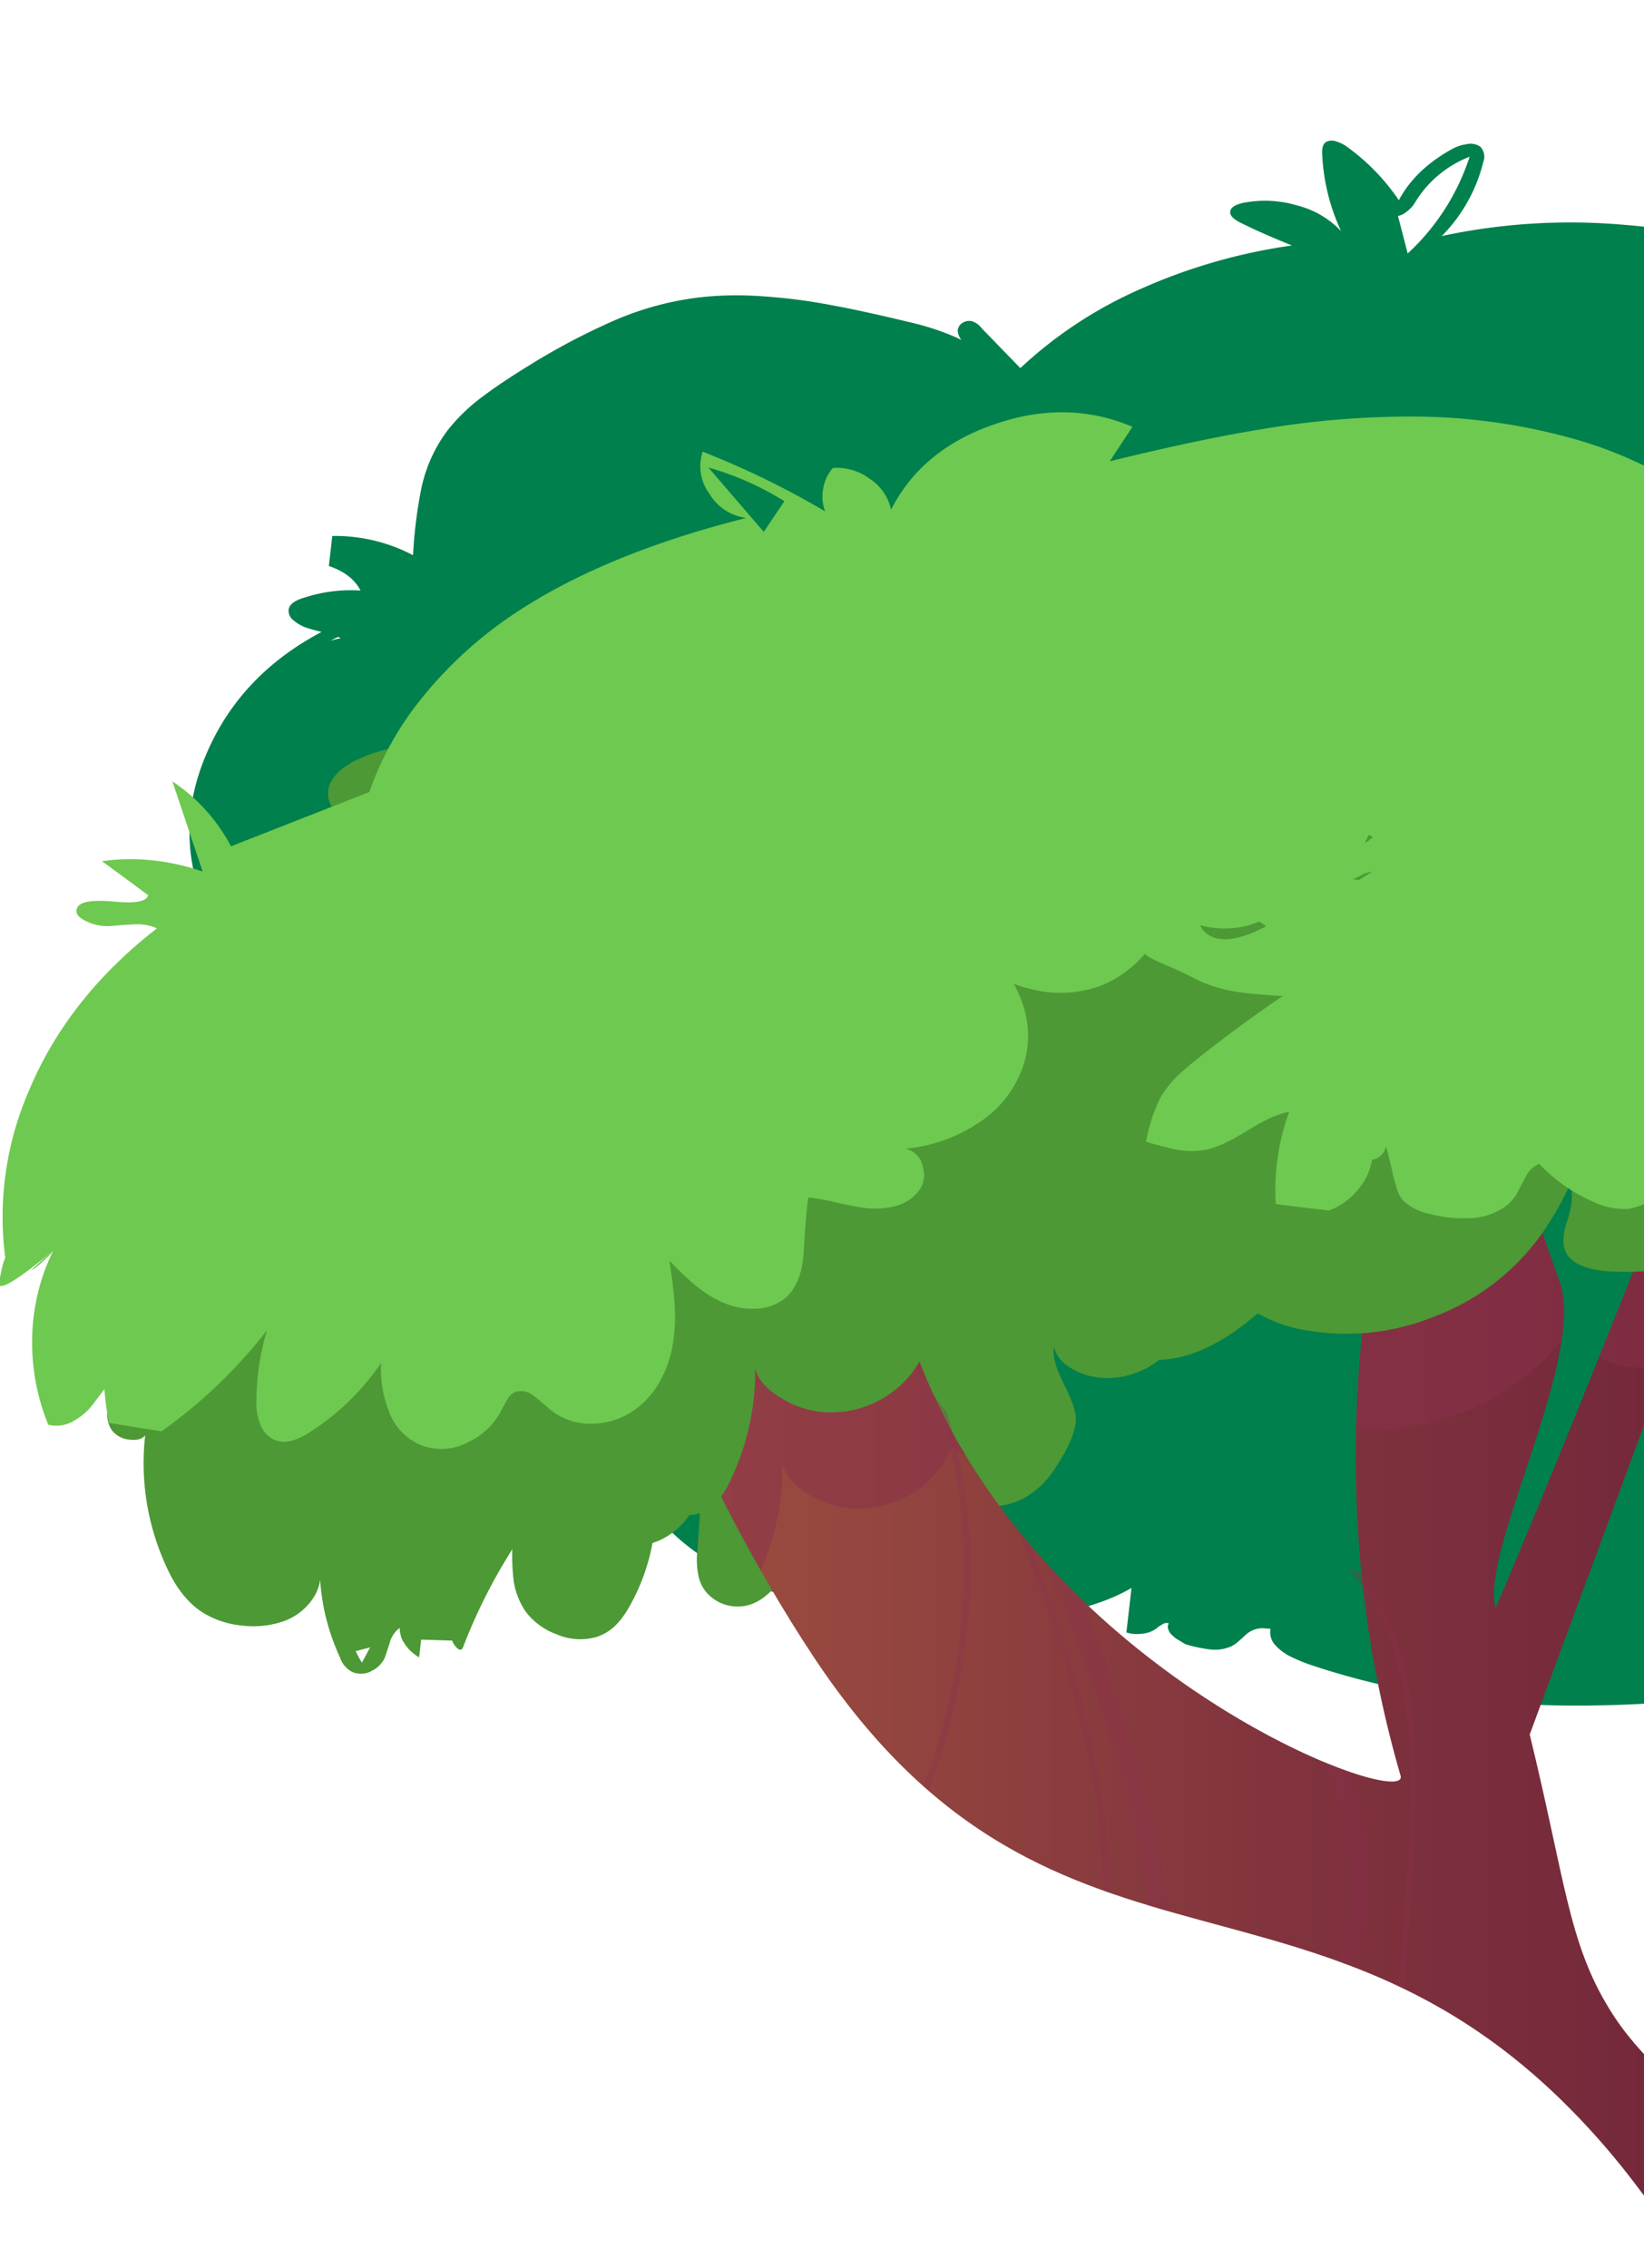 <svg xmlns="http://www.w3.org/2000/svg" xmlns:xlink="http://www.w3.org/1999/xlink" width="364" height="502" viewBox="0 0 364 502">
  <defs>
    <clipPath id="clip-path">
      <rect id="Rectangle_463" data-name="Rectangle 463" width="364" height="502" transform="translate(1556 1980)" fill="#fff" stroke="#707070" stroke-width="1"/>
    </clipPath>
    <linearGradient id="linear-gradient" y1="0.5" x2="1" y2="0.5" gradientUnits="objectBoundingBox">
      <stop offset="0" stop-color="#aa5942"/>
      <stop offset="0.115" stop-color="#9e4f40"/>
      <stop offset="0.472" stop-color="#81343d"/>
      <stop offset="0.779" stop-color="#6f243a"/>
      <stop offset="1" stop-color="#691f3a"/>
    </linearGradient>
  </defs>
  <g id="Mask_Group_39" data-name="Mask Group 39" transform="translate(-1556 -1980)" clip-path="url(#clip-path)">
    <g id="Group_621" data-name="Group 621" transform="translate(261.82 2513.722)">
      <g id="Group_613" data-name="Group 613" transform="translate(1327.485 -502.6)">
        <g id="Group_612" data-name="Group 612">
          <g id="Symbol_1_0_Layer0_2_MEMBER_12_MEMBER_0_MEMBER_0_FILL" data-name="Symbol 1 0 Layer0 2 MEMBER 12 MEMBER 0 MEMBER 0 FILL">
            <path id="Path_9255" data-name="Path 9255" d="M1950.616-319.4a33.871,33.871,0,0,0,.882-14.577q-1.6-8.548-9.333-18.167a72.421,72.421,0,0,0-15.166-14.1,71.275,71.275,0,0,0-20.151-9.621,21.738,21.738,0,0,0,9.437-6.6,13.78,13.78,0,0,0,3.345-9.453q-6.04,1.307-12.149,3.184-2.662.747-5.246,1.713a13.729,13.729,0,0,0,1.631-2.758,11.636,11.636,0,0,0,.87-3,11.919,11.919,0,0,0-.649-6.282l-11.381,8.9a52.77,52.77,0,0,0-14.569-14.718,70.388,70.388,0,0,0-20.837-9.593,79.167,79.167,0,0,0-23.659-2.87,71.012,71.012,0,0,0-22.634,4.246,175.868,175.868,0,0,1,7.148-20.591,35.011,35.011,0,0,0-9.74,4.2,31.615,31.615,0,0,0-4.166,3.311,19.176,19.176,0,0,0-2.747,3.314,36.507,36.507,0,0,0,.912-3.842,9.523,9.523,0,0,0-.253-3.764,7.42,7.42,0,0,0-2.775-3.315,7.167,7.167,0,0,0-4.63-1.372,6.884,6.884,0,0,0-4.132,1.63,15.586,15.586,0,0,0-2.776,3.1q-.76,1.122-1.955,2.827a37.968,37.968,0,0,0-3.267-5,114.481,114.481,0,0,0-25.708-24.934,135.521,135.521,0,0,0-34.348-17.928,152.894,152.894,0,0,0-39.9-8.518,135.822,135.822,0,0,0-40.11,2.505,35.271,35.271,0,0,0,9.186-16.36,3.273,3.273,0,0,0-.61-3.384,3.8,3.8,0,0,0-3.143-.571,9.182,9.182,0,0,0-3.23,1.1q-8.089,4.49-11.708,11.283a46.92,46.92,0,0,0-11.239-11.651,7.334,7.334,0,0,0-2.432-1.277,2.7,2.7,0,0,0-2.424.038q-.9.527-.891,2.265a44.923,44.923,0,0,0,4.206,17.473,20.215,20.215,0,0,0-9.764-5.695,24.781,24.781,0,0,0-12.036-.538q-2.433.564-2.725,1.739-.373,1.431,2.673,2.831,4.23,2.116,10.966,4.835a124.575,124.575,0,0,0-33.507,9.626,94.257,94.257,0,0,0-26.627,17.52q-5.738-5.919-8.563-8.82a4.344,4.344,0,0,0-2.136-1.559,2.777,2.777,0,0,0-2.148.385,2.285,2.285,0,0,0-1.02,1.566,3.9,3.9,0,0,0,.8,2.2c-.3-.14-.615-.3-.946-.478a57.05,57.05,0,0,0-10.134-3.37q-11.21-2.7-17.758-3.874a124.577,124.577,0,0,0-17.907-2.1,73.864,73.864,0,0,0-11.464.42,67.674,67.674,0,0,0-19.735,5.578,148.331,148.331,0,0,0-17.363,9.215q-6.625,4.081-10.194,6.776a40.651,40.651,0,0,0-8.326,7.936,32.486,32.486,0,0,0-5.829,13.219,103.628,103.628,0,0,0-1.746,14.319,37.087,37.087,0,0,0-17.872-4.257l-.762,6.646q5.115,1.744,7.007,5.432a33.169,33.169,0,0,0-12.328,1.535q-3.155.9-3.546,2.486a2.582,2.582,0,0,0,1.071,2.594,8.652,8.652,0,0,0,3.219,1.736q.656.234,2.957.814-17.582,9.294-25.079,26.057-8.461,18.758.283,37.016a15.35,15.35,0,0,0-7.993,1.345,9.846,9.846,0,0,0-5.1,4.57,24.093,24.093,0,0,1,5.941,1.418,19.768,19.768,0,0,1,3.786,1.854,16.964,16.964,0,0,0-6.448.261l-.576,5.035,9.015,1.665a12.588,12.588,0,0,0-7.271,3.322,7.294,7.294,0,0,0-2.539,6.075l16.42-3.274q-6.741,10.169-4.4,23.694,2.058,11.862,10.583,24.255a92.507,92.507,0,0,0,28.308,27.019,88.533,88.533,0,0,0,19.812,8.9,84.109,84.109,0,0,0,22.081,3.791,8,8,0,0,1-2.734,3.211q-2.614,1.7-3.929,2.6a9.662,9.662,0,0,0-3.2,3.1,3.443,3.443,0,0,0-.057,3.729,6.155,6.155,0,0,0,4.146,2.37,9.515,9.515,0,0,0,5.352-.334,12.068,12.068,0,0,0,4.007-2.38,35.926,35.926,0,0,0,2.962-3.344,33.932,33.932,0,0,0-1.3,3.535,11.455,11.455,0,0,0-.352,1.7,7.57,7.57,0,0,0,.771,5.19,8.13,8.13,0,0,0,5.187,3.857q3.975,1.137,6.386-.637a49.611,49.611,0,0,0,13.709,11.2,83.777,83.777,0,0,0,17.808,7.566q16.959,4.888,39.411,4.515,22.667-.4,34.343-7.27l-1.131,9.865a8.432,8.432,0,0,0,3.6.255,6.25,6.25,0,0,0,3.14-1.218,6.19,6.19,0,0,1,1.2-.811,1.6,1.6,0,0,1,1.45-.253,1.447,1.447,0,0,0-.1,1.355,2.615,2.615,0,0,0,.9,1.314,5.476,5.476,0,0,0,1.4,1.056q.491.318,1.527.91a33.638,33.638,0,0,0,5.186,1.12,9.166,9.166,0,0,0,4.8-.608,6.56,6.56,0,0,0,1.711-1.169c.349-.276.837-.713,1.466-1.306a5.5,5.5,0,0,1,4.125-1.579l1.513.12a4.163,4.163,0,0,0,.917,3.472,11.278,11.278,0,0,0,3.631,2.731,38.887,38.887,0,0,0,4.676,1.9,170.74,170.74,0,0,0,43.6,8.362q4.75.335,9.677.476a267.781,267.781,0,0,0,34.849-1.582,123.408,123.408,0,0,0,21.872-4.017c.179-.051.36-.1.542-.148q11.012-3.371,16.936-9.16a44.023,44.023,0,0,0-.077,13.986l5.779-.392a13.429,13.429,0,0,0,2.2-4.009,12.676,12.676,0,0,0,.657-4.817q1.339,1.626,4.039,5.145a13.364,13.364,0,0,0,5.835.51,9.025,9.025,0,0,0,4.866-2.073q9,6.345,22.379,8.982a95.792,95.792,0,0,0,25.362,1.328,105.283,105.283,0,0,0,41.01-11.292q18.721-9.585,28.347-24.266a14.328,14.328,0,0,0,9.145,2.364,19.011,19.011,0,0,0,9.076-2.538,20.609,20.609,0,0,0,5.9-5.583,69.026,69.026,0,0,0,4.08-6.686,48.655,48.655,0,0,0,19.539-7.072q8.911-5.715,11.077-13.566a20.5,20.5,0,0,0-.623-12.488,36.965,36.965,0,0,0-6.994-11.954,83.915,83.915,0,0,0-10.753-10.386q-3.894-3.18-12.484-9.477a70.842,70.842,0,0,0,7.468.014,15.9,15.9,0,0,0,6.575-1.825,5.254,5.254,0,0,0,2.959-4.71q.052-3.207-3.287-4.376l8.736-.944a98.655,98.655,0,0,0-11.488-14.521,14.531,14.531,0,0,0,8.74,1.317,16.3,16.3,0,0,0,8.026-3.026,19.175,19.175,0,0,0,4.891-5.489,51.03,51.03,0,0,0,3.11-6.483,116.318,116.318,0,0,0,5.173-13.925M1636.879-489.285a24.412,24.412,0,0,1,11.849-9.743,50.232,50.232,0,0,1-13.712,21.418l-2.152-8.3a4.112,4.112,0,0,0,1.664-.757,7.692,7.692,0,0,0,2.352-2.623m176.3,59.548a40.423,40.423,0,0,0-2.759,5.261l-2.093-.556,4.852-4.7m101.092,42.832a14.078,14.078,0,0,1-4.343,6.236,21.988,21.988,0,0,1-8.939,4.552l-2.358-7.424q9.839-2.766,13.7-3.85c1.163-.358,1.908-.586,2.235-.691a4.541,4.541,0,0,1-.293,1.177m-516.021-5.839c.165.089.348.179.547.272q-1.132.238-2.275.581a16.077,16.077,0,0,1,1.728-.853m67.8,187.837q-.191,4.87-2.961,4.709a3.1,3.1,0,0,1-2.78-1.9,5.464,5.464,0,0,1-.359-3.3q.005-.053.391-2.483l6.011.794a9.038,9.038,0,0,0-.3,2.177M1364.832-325.188a32.336,32.336,0,0,0-4.19-1.058q1.533-.983,6.9-1l-2.71,2.057m379.2,165.6.042-2.2,1.253.09Q1744.731-160.666,1744.029-159.589Z" transform="translate(-1356.642 502.6)" fill="#00804c"/>
          </g>
        </g>
      </g>
      <g id="Group_615" data-name="Group 615" transform="translate(1409.233 -306.828)">
        <g id="Group_614" data-name="Group 614" transform="translate(0 0)">
          <g id="Symbol_1_0_Layer0_2_MEMBER_12_MEMBER_0_MEMBER_2_FILL" data-name="Symbol 1 0 Layer0 2 MEMBER 12 MEMBER 0 MEMBER 2 FILL">
            <path id="Path_9256" data-name="Path 9256" d="M1791.426-77.419a36.127,36.127,0,0,0-9.319,4.192,15.143,15.143,0,0,0-5.91,6.583,8.349,8.349,0,0,0-.551,3.882,6.97,6.97,0,0,0,1.726,3.775q2.354,2.848,7.708,3.881a51.874,51.874,0,0,0,9.965.721,54.479,54.479,0,0,0-8.814,15.4q-1.049,3.193-.4,4.9a6.97,6.97,0,0,0,3.729,3.268,12.564,12.564,0,0,0,5.728.972,19.375,19.375,0,0,0,9.829-3.609q1.424-.939,4.174-2.887a24.821,24.821,0,0,1,4.387-2.5,27.627,27.627,0,0,0-5.425,18.422,10.013,10.013,0,0,0,4.84.922,11.854,11.854,0,0,0,4.7-1.092,15.614,15.614,0,0,0,3.735-2.307q1.107-.925,3.011-2.865l8.624-8.691a54.6,54.6,0,0,0-1.032,8.088,18.619,18.619,0,0,0,1.489,8.114,14.92,14.92,0,0,0,6.419,6.89,16.564,16.564,0,0,0,10.009,2.621q6.421-.474,11.622-5.928.3-.334,3.882-4.5a30.024,30.024,0,0,1,4.373-4.18,19.57,19.57,0,0,0,7.419,5.952,22.387,22.387,0,0,0,10.092,2.368,17.328,17.328,0,0,0,9.52-2.75q4.271-2.825,4.457-6.75a36.125,36.125,0,0,0,5.476,2.26,11.5,11.5,0,0,0,5.644.329q3.24-.73,6.042-4.514a35.9,35.9,0,0,0,5.955-10.208q2.24-7.16-.751-16.393-1.909-5.847-7.655-16.29-3.575-6.46-5.6-9.427a47.331,47.331,0,0,0-7.467-8.746,76.689,76.689,0,0,0-11.946-8.682,122.049,122.049,0,0,0-10.957-6.305,61.228,61.228,0,0,0-12.052-4.537q-5.243-1.076-7.8-1.735a22.2,22.2,0,0,1-7.078-2.967l8.391.224a6.066,6.066,0,0,1-.276-1.714,30.746,30.746,0,0,0-12.32-.833,98.9,98.9,0,0,0-12.123,2.5q-12.807,3.425-18.255,5.063a145.347,145.347,0,0,0-17.349,6.322,77.575,77.575,0,0,0-15.579,8.79q-4.206,3.2-3.026,5.755a186.148,186.148,0,0,0,29.109,2.6,94.889,94.889,0,0,1-10.116,2.891q-7.359,1.786-10.254,2.718M1673.045-96.087a9.548,9.548,0,0,0,.07-8.882q-2.018-3.966-8.136-7.034a78.974,78.974,0,0,0-11.973-4.318q.457-.316,4.732-2.72,2.86-1.567,3.426-3.29.69-2.34-2.1-4.658a21.579,21.579,0,0,0-6.193-3.341,102.8,102.8,0,0,0-28.242-6.024,126.728,126.728,0,0,0-28.908,1.159,118.741,118.741,0,0,0-33.967,10.415q-2.973,1.445-5.823,3.069a76.64,76.64,0,0,0-16.751,12.6,45.769,45.769,0,0,0-10.451,15.9,35.141,35.141,0,0,0-1.112,20.283q.489,2.161.619,2.86a7.333,7.333,0,0,1-.276,2.861,7.069,7.069,0,0,1-2.375,2.831,41.451,41.451,0,0,1-3.569,2.221q-14.7,8.046-12.239,15.9a68.358,68.358,0,0,0,15.826.077,63.366,63.366,0,0,0,14.811-3.457,90.47,90.47,0,0,0-8.314,7.36,27.825,27.825,0,0,0-5.858,8.428,10.452,10.452,0,0,0-1.013,5.618,7.126,7.126,0,0,0,3.059,4.98,11.366,11.366,0,0,0,6.955,1.743,13.067,13.067,0,0,0,6.806-2.007,15.732,15.732,0,0,0,4.522-4.112,40.346,40.346,0,0,0,3.048-5.016l-.822,12.215a17.291,17.291,0,0,0,.308,6.032,7.623,7.623,0,0,0,.395,1.151,7.843,7.843,0,0,0,2.516,3.286,8.94,8.94,0,0,0,4.155,1.845q6.663,1.078,11.907-7.054,4.961-7.479,7.508-11.344a39.815,39.815,0,0,0,3.058-5.12,14.15,14.15,0,0,0,.588-1.459c-.051.451-.095.83-.13,1.143a11.586,11.586,0,0,0,.7,5.342,9.916,9.916,0,0,0,3.725,4.688,10.708,10.708,0,0,0,6.272,2.19,10.873,10.873,0,0,0,7.048-2.294,14.023,14.023,0,0,0,4.295-5.349,26.973,26.973,0,0,0,2.465-8.66,5.983,5.983,0,0,0,1.542,2.6,9.924,9.924,0,0,0,5.653,3.016,15.461,15.461,0,0,0,6.649-.185,15.518,15.518,0,0,0,5.619-2.671,17.815,17.815,0,0,0,3.979-3.962,52.447,52.447,0,0,0,2.884-4.51q2.843-5.091,2.632-8.272-.155-2.333-2.855-7.692-2.434-4.908-2.01-7.7a7.858,7.858,0,0,0,3.782,4.642,15.1,15.1,0,0,0,6.855,2.153,17.948,17.948,0,0,0,7.049-.928,17.854,17.854,0,0,0,5.668-3.085,11.2,11.2,0,0,0,3.442-4.339,5.863,5.863,0,0,0,.047-4.993,10.446,10.446,0,0,0,4.41-2.229,7.4,7.4,0,0,0,2.265-3.688,6.45,6.45,0,0,0-.69-4.077,9.487,9.487,0,0,0-3.389-3.491q4.378.816,9.389-2.975A22.966,22.966,0,0,0,1673.045-96.087Z" transform="translate(-1509.427 136.704)" fill="#4c9935"/>
          </g>
        </g>
      </g>
      <path id="Path_9257" data-name="Path 9257" d="M1844.7,246.145l23.752-98.235c-20.764-13.337-45.963-33.293-61.6-58.9-30.36-49.725-54.754-54.74-68.671-77.531-9.027-14.786-9.727-28.678-17.53-60.586l57.294-154.988-10.067-9.5s-32.9,85.411-54.77,136.473c-3.57-12.176,20.017-55.531,14.245-71.948-30.862-87.815-35.27-98.363-27.2-83.993S1662.839-140.5,1692.055-40c2.143,7.372-65.074-16.362-97.994-73.769s-18.3-139.009-29.083-148.064-84.664-32.025-82.2-21.562,24.937,135.029,79.28,217.045S1676.861-29.573,1738.63,43.64C1776.727,88.8,1820.562,196.077,1844.7,246.145Z" transform="translate(-87.774 -100.677)" fill-rule="evenodd" fill="url(#linear-gradient)"/>
      <path id="Path_9258" data-name="Path 9258" d="M1594.062-113.766c.541.942,1.086,1.873,1.648,2.793a6.846,6.846,0,0,1-2.964-1.8,21.5,21.5,0,0,1-6.688,8.807,22.454,22.454,0,0,1-11.589,4.724,20.707,20.707,0,0,1-13.339-2.948q-5.177-3.018-5.9-6.833a55.7,55.7,0,0,1-4.858,23.59c-31.135-54.885-50.081-121.895-59.76-162.377-4.6-19.224-7.111-32.461-7.838-35.581-2.092-8.887,50.872,6.335,73.5,16.672a42.548,42.548,0,0,1,8.705,4.885C1575.759-252.771,1561.146-171.171,1594.062-113.766Z" transform="translate(-87.776 -100.678)" fill="#8b314d" fill-rule="evenodd" opacity="0.5" style="mix-blend-mode: multiply;isolation: isolate"/>
      <path id="Path_9259" data-name="Path 9259" d="M1886.761-182.885c-5.853-17.025-5.26-16.833-.717-8.743C1887.092-189.761,1887.237-186.818,1886.761-182.885Z" transform="translate(-273.657 -142.11)" fill-rule="evenodd" fill="url(#linear-gradient)"/>
      <path id="Path_9260" data-name="Path 9260" d="M1900.717-95.411c1.151,3.274,1.134,7.624.4,12.584v.005a51.506,51.506,0,0,1-21.921,16.046A52.216,52.216,0,0,1,1855.57-63c1.209-50.8,16.49-89.615,18.668-107.657C1878.786-157.434,1887.223-133.806,1900.717-95.411Z" transform="translate(-261.134 -154.336)" fill="#8b314d" fill-rule="evenodd" opacity="0.5" style="mix-blend-mode: multiply;isolation: isolate"/>
      <path id="Path_9261" data-name="Path 9261" d="M1998.137-141.118l-27.282,73.794q-2.424.112-4.885.032-6.734-.161-9.69-2.59c16.6-41.3,31.787-80.739,31.787-80.739Z" transform="translate(-307.959 -163.653)" fill="#8b314d" fill-rule="evenodd" opacity="0.5" style="mix-blend-mode: multiply;isolation: isolate"/>
      <g id="Group_617" data-name="Group 617" transform="translate(1311.321 -421.621)">
        <g id="Group_616" data-name="Group 616" transform="translate(0 0)">
          <g id="Symbol_1_0_Layer0_2_MEMBER_12_MEMBER_0_MEMBER_3_FILL" data-name="Symbol 1 0 Layer0 2 MEMBER 12 MEMBER 0 MEMBER 3 FILL">
            <path id="Path_9262" data-name="Path 9262" d="M1926.845-157.746a13.847,13.847,0,0,0,1.2-8.12q-2.07-16.389-13.678-30.765a35.911,35.911,0,0,1-3.281-4.427,6.575,6.575,0,0,1-1-4.585,9.241,9.241,0,0,1,2.136-3.49,24.78,24.78,0,0,0,2.631-3.223q2.485-4.241-1.673-8.819a13.716,13.716,0,0,0-10.511-4.675,9.4,9.4,0,0,0,1.5-8.929q-12.953-.8-15.763-1.071-1.091-7.016-7.984-13.435a49.463,49.463,0,0,0-15.774-9.7,88.919,88.919,0,0,0-18.886-5.058q-7.941-1.384-19.787-2.215a13.486,13.486,0,0,0-1.37-11.467,14.739,14.739,0,0,0-5.414-.042,13.443,13.443,0,0,0-4.766,1.663q.47-2.734-4.258-3.7a7.75,7.75,0,0,0-4.207-.01q-.3-.612-.648-1.232-1.055-1.8-3.341-5.273l-2.6-3.508a69.343,69.343,0,0,0-7.357-8.786q-5.461-5.149-16.358-11.027a168.721,168.721,0,0,0-48.36-17.324,141.03,141.03,0,0,0-25.069-2.5,87.762,87.762,0,0,0-15.23-2.061,8.724,8.724,0,0,0-1.832-7.416,14.767,14.767,0,0,0-7.607-5.239,19.146,19.146,0,0,0-9.982-.564,13.548,13.548,0,0,0-7.851,4.256,6.164,6.164,0,0,0-2.494-2.126,8.212,8.212,0,0,0-3.475-.873l-1.464,5.882a66.945,66.945,0,0,0-20.65-10.309,77,77,0,0,0-23.924-3.321q-8.334.2-11.462,3.157a3.891,3.891,0,0,0-.79,4.592,4.653,4.653,0,0,0,3.339,3.014,54.585,54.585,0,0,0-11.652-.7,48.4,48.4,0,0,0-12.022,2.094q-4.767,1.663-5.439,3.849-.51,2.149,1.763,3.883-1.361-.05-2.839-.01-2.384.148-5.376.542l-3.681-.474a157.747,157.747,0,0,0-20.43-1.658,46.48,46.48,0,0,0-8.383-4.431,41.76,41.76,0,0,0-11.091-2.849,33.943,33.943,0,0,0-11.29.284,11.367,11.367,0,0,0-5.116,7.461q-.1.886-.309,2.7a7.415,7.415,0,0,1-.251,1.286q-3.531.963-6.928,2.152a4.05,4.05,0,0,1-.844-1.36c-.184-.863-.335-1.511-.461-1.947a7.868,7.868,0,0,0-3.258-4.16,12.9,12.9,0,0,0-5.735-2.289q-.4,2.165-.637,3.716-.519,3.149-.529,3.254-4.1-.471-12.173-1.659a2.643,2.643,0,0,0-.558,3.04,10.714,10.714,0,0,0,.508,1.059,13.153,13.153,0,0,0,4.31,3.7q1.69.878,5.29,2.5-4.518,2.27-8.868,4.876l-8.291-1.108q-1.284-.727-2.731-1.418-2-.965-5.78-2.347-3.581-1.356-5.339-2.083l-.1-.012a3.011,3.011,0,0,0-.5-.216q-.9-.418-4.686-2.272-2.63-1.355-4.493-2.093a.151.151,0,0,0-.1-.064.463.463,0,0,0-.2-.077q-6.07-2.114-10.517-.942a10.755,10.755,0,0,0-4.668,2.622,30.394,30.394,0,0,0-3.28,3.833c-.126.2-.254.392-.382.588a10.307,10.307,0,0,0-4.389.653,4.764,4.764,0,0,0-2.057,2.342,10.616,10.616,0,0,0-.8,2.854q-1.034,5.826-.348,9.008a11.215,11.215,0,0,0,2.229,4.411.792.792,0,0,1,.133.225,20.649,20.649,0,0,0,.822,2.461,3.293,3.293,0,0,0-.646.137,62.253,62.253,0,0,0-10.18-.219,59.409,59.409,0,0,0-13.583,2.389q-8.292,2.574-10.4,6.752a5.506,5.506,0,0,0,.225,5.391,7.32,7.32,0,0,0,5.158,3.642c.481.09.892.173,1.236.247a1.684,1.684,0,0,1,.967.741,60.958,60.958,0,0,0-18.061,1.982,1.372,1.372,0,0,0-.329.119,66.584,66.584,0,0,0-8.47,2.765q-11.13,4.4-13.154,10.118-1.371,3.685,1.418,7.37a9.95,9.95,0,0,0,7.788,4.1,50.245,50.245,0,0,0-14.4,9.082,36.592,36.592,0,0,0-9.1,12.371q-2.072,4.762.205,7.39a22.263,22.263,0,0,0,2.257,1.889c.192.162.368.3.529.429a6.154,6.154,0,0,1,1.345,1.574,3.379,3.379,0,0,1-.132,2.985,27.755,27.755,0,0,1-1.995,2.716l-.37.484c0,.034-.042.048-.11.04q-.988,1.253-1.925,2.567a38.518,38.518,0,0,0-6.154,13.763q-1.419,6.411.58,11.007a5.2,5.2,0,0,0,.337.723,42.591,42.591,0,0,0-3.685,11.046q-.827,4.9,1.2,7.4a7.276,7.276,0,0,0,4.211,2.271,5.372,5.372,0,0,0,4.44-.65,63.7,63.7,0,0,0-3.418,14.233q-.482,4.2,1.3,6.041a5.574,5.574,0,0,0,3.6,1.675q2.442.28,3.425-.974a54.543,54.543,0,0,0,4.5,28.659q3.16,7.306,8.207,10.567a20.119,20.119,0,0,0,8.769,2.9,20.547,20.547,0,0,0,9.155-.951,13.118,13.118,0,0,0,6.338-4.8,9.46,9.46,0,0,0,1.764-4.375,48.289,48.289,0,0,0,4.4,17.18,5.452,5.452,0,0,0,2.834,3.27,5.051,5.051,0,0,0,2.867.224,2.232,2.232,0,0,1,.435-.11,3.372,3.372,0,0,0,.387-.165l.051.006a.154.154,0,0,1,.111-.041,1.621,1.621,0,0,1,.451-.264,6.092,6.092,0,0,0,2.8-2.888q.729-2.23,1.125-3.394c0-.035.009-.087.017-.156a6.094,6.094,0,0,1,2.134-3.017,6.76,6.76,0,0,0,.507,2.478,9.775,9.775,0,0,0,1.624,2.342,12.257,12.257,0,0,0,2.17,1.723l.452-3.949,6.868.21a4.221,4.221,0,0,0,.746,1.3q1.16,1.342,1.661.19a121.2,121.2,0,0,1,10.9-21.686,47.71,47.71,0,0,0,.306,6.978,16.439,16.439,0,0,0,2.644,6.774,14.965,14.965,0,0,0,6.838,5.044,13.215,13.215,0,0,0,8.876.6,10.717,10.717,0,0,0,4.3-2.663,17.789,17.789,0,0,0,2.8-3.781,44.8,44.8,0,0,0,5.987-24.249q.322,2.246,3.729,3.267a9.576,9.576,0,0,0,6.1.016,9.758,9.758,0,0,0,4.183-2.991,20.519,20.519,0,0,0,2.466-4.086,55.984,55.984,0,0,0,5.564-25.138q.719,3.816,5.9,6.832a20.706,20.706,0,0,0,13.339,2.948,22.45,22.45,0,0,0,11.589-4.722,21.554,21.554,0,0,0,6.69-8.806q2.064,2.181,6.157,2.283a11.743,11.743,0,0,0,6.55-1.616,12,12,0,0,0,4-4.12,26.458,26.458,0,0,0,2.354-4.938q-.108,2.778,2.723,5.153a11.242,11.242,0,0,0,6.658,2.5,10.1,10.1,0,0,0,6.585-1.927,6.17,6.17,0,0,0,2.623-3.593q.139,2.909,3.906,5.393a17.279,17.279,0,0,0,9.662,2.9q8.306.056,17.568-6.4,2.62-1.873,4.971-3.9a32.527,32.527,0,0,0,11.7,3.919,51.786,51.786,0,0,0,27.629-3.3,51.486,51.486,0,0,0,22.306-16.539,63.493,63.493,0,0,0,7.222-12.062,1.675,1.675,0,0,0,.317-.016q1.047,2.327-.82,8.059-1.643,5.177.655,7.6,2.819,2.952,10.269,3.123a57.819,57.819,0,0,0,20.158-2.844,43.033,43.033,0,0,0,15.926-9.064,88.409,88.409,0,0,0-6.083,11.77,25.628,25.628,0,0,0-1.9,12.459q.646,6.756,6.439,12.207a23.168,23.168,0,0,0,14.47,6.393,24.867,24.867,0,0,0,17.333-5.274,52.253,52.253,0,0,0,11.466-12.838q.581,1.8,2.241,6.151a16.86,16.86,0,0,0,9.531-2.381q4.295-2.61,5.055-6.469a28.145,28.145,0,0,0,2.618,3.771,10.214,10.214,0,0,0,3.881,2.865,8.066,8.066,0,0,0,5.326.348,4.912,4.912,0,0,0,2.469-1.348,66.651,66.651,0,0,0-3.676,21.515,26.436,26.436,0,0,0,3.084,13.5,18.225,18.225,0,0,0,11.728,9.182,24.661,24.661,0,0,0,13.036-.348,40.4,40.4,0,0,0,11.445-5.315,27.223,27.223,0,0,1-2.683,8.266,52.617,52.617,0,0,0-3.2,8.208,12.956,12.956,0,0,0,.927,8.892,11.676,11.676,0,0,0,7.533,6.333q9.36,2.811,21.21-6.986A51.334,51.334,0,0,0,1832-98.07a11.623,11.623,0,0,0-1.6,5.236,7.907,7.907,0,0,0,2.331,5.369,9.4,9.4,0,0,0,6.028,2.953,10.171,10.171,0,0,0,6.763-1.645,14.736,14.736,0,0,0,4.42-4.6q2.126,5.294,9.638,8.154a27.263,27.263,0,0,0,14.621,1.412,25.226,25.226,0,0,0,11.983-5.414,23.471,23.471,0,0,0,7.165-9.278,31.71,31.71,0,0,0,2.235-10.791,72.216,72.216,0,0,0-.359-11.089q8.738-3.733,12.885-5.94a41.028,41.028,0,0,0,10.682-7.825,18.1,18.1,0,0,0,5.07-10.729,13.384,13.384,0,0,0-4.06-10.934,8.139,8.139,0,0,0,7.044-4.559M1401.32-279.879a12.151,12.151,0,0,0,.852,2.2,11.306,11.306,0,0,0-4.064-1.254q1.739-.486,3.212-.946m38.428-45.678a1.706,1.706,0,0,0,1.242,1.09,23.98,23.98,0,0,1-2.632.014,17.245,17.245,0,0,0-2.7.113q-1.247.329-2,.5c-.142.02-.268.04-.376.065a26.164,26.164,0,0,0-3.385.612,10.018,10.018,0,0,0-1.775,1.268,3.491,3.491,0,0,1-2.144.806,1.8,1.8,0,0,1,.462-1.736,7.648,7.648,0,0,1,1.718-1.222,14.4,14.4,0,0,1,4.214-1.884,14.078,14.078,0,0,1,2.442-.195q1.258.04,4.933.566m-4.423,5.543c1.054-.021,2.157,0,3.307.064a58.682,58.682,0,0,1,9.339,1.6q-6.358-.992-12.646-1.66M1391.237-98.7l-1.806,3.37a20.769,20.769,0,0,1-1.392-2.528Z" transform="translate(-1326.431 351.25)" fill="#4c9935"/>
          </g>
        </g>
      </g>
      <g id="Group_619" data-name="Group 619" transform="translate(1293.933 -442.462)">
        <g id="Group_618" data-name="Group 618">
          <g id="Symbol_1_0_Layer0_2_MEMBER_14_FILL" data-name="Symbol 1 0 Layer0 2 MEMBER 14 FILL">
            <path id="Path_9263" data-name="Path 9263" d="M1303.7-202.263a16.133,16.133,0,0,0,2.268-2.37q-6.592,5.662-4.017,3.853a17.326,17.326,0,0,0,1.749-1.483m626.9.4q1.482-6.036-6.315-14.665a95.639,95.639,0,0,0-17.951-15.049,118.459,118.459,0,0,0-22.664-11.54q5.413-.433,8.625-.906a33.829,33.829,0,0,0,7.77-2.161,12.922,12.922,0,0,0,5.813-4.383,5.972,5.972,0,0,0,.882-5.843q-2.391-6.218-17.543-8.955-6.805-1.2-13.587-1.716a34.511,34.511,0,0,0-17.137-12.957q-3.917-15.389-18.7-25.448t-31.505-8.766a60.073,60.073,0,0,0-16.847-21.921,65.1,65.1,0,0,0-25-13.176l.128-8.928a88.517,88.517,0,0,0-31.225-9.365,90.055,90.055,0,0,0-32.548,2.164l-.234-8.077a8.975,8.975,0,0,0-5.407-.094,8.906,8.906,0,0,0-4.472,2.75q-2.767-11.206-3.312-13.321a23.5,23.5,0,0,0-10.7,4.771,21.351,21.351,0,0,0-6.894,9.206,92.3,92.3,0,0,0-30.436-14.429,132.2,132.2,0,0,0-34.037-4.584,198.492,198.492,0,0,0-33.992,2.837q-13.667,2.223-33.426,7.061l5.032-7.63q-14.5-6.135-30.554-.555-16.1,5.52-22.891,18.893a10.852,10.852,0,0,0-4.691-6.8,12.031,12.031,0,0,0-8.193-2.413,9.128,9.128,0,0,0-2.157,4.594,9.513,9.513,0,0,0,.428,4.993,190.3,190.3,0,0,0-27.1-13.206,10.165,10.165,0,0,0,1.462,9.269,11.2,11.2,0,0,0,8.167,5.406q-32.015,8.064-52.036,21.656a91.247,91.247,0,0,0-20.312,18.872,69.226,69.226,0,0,0-11.092,20.139l-30.625,12.011a39.291,39.291,0,0,0-12.977-14.377l6.707,19.97a48.74,48.74,0,0,0-11.027-2.474,45.065,45.065,0,0,0-11.277.181q4.662,3.374,10.236,7.538-.557,2.092-7.526,1.4-7.235-.67-8.148,1.329-.869,1.636,1.821,2.944a10.417,10.417,0,0,0,5.392,1.143q3.666-.315,5.407-.378a10.588,10.588,0,0,1,5,.887q-19.742,15.31-28.374,35.994a70.063,70.063,0,0,0-5.224,36.855c-.006.034-.134.386-.383,1.061q-.309,1.024-.98,4.413-.621,3.392,12-6.989a45.238,45.238,0,0,0-4.552,16.786,48.1,48.1,0,0,0,3.452,21.753,7.482,7.482,0,0,0,5.9-1.006,13.451,13.451,0,0,0,4.226-3.83l2.3-3.049a56.512,56.512,0,0,0,1.037,7.484q3.868.653,11.622,1.857a110.252,110.252,0,0,0,23.342-22.366,54.7,54.7,0,0,0-2.343,15.408,12.887,12.887,0,0,0,.852,5.411,5.864,5.864,0,0,0,3.636,3.626q2.993.972,7.486-1.983a54.351,54.351,0,0,0,15.637-15.253,25.443,25.443,0,0,0,1.758,10.827,12.653,12.653,0,0,0,7.245,7.459,12.562,12.562,0,0,0,10.346-.761,15.644,15.644,0,0,0,7.475-7.4q1-1.833,1.128-2.029a3.68,3.68,0,0,1,1.546-1.559,4.223,4.223,0,0,1,4.182.69q.54.325,3.891,3.233a13.712,13.712,0,0,0,8.809,3.009,16.51,16.51,0,0,0,9.139-2.635,18.688,18.688,0,0,0,6.188-6.708,24.394,24.394,0,0,0,2.937-8.66,37.775,37.775,0,0,0,.3-9.014q-.236-3.445-1.116-9.069,3.386,3.491,5.354,5.137a27,27,0,0,0,6.271,4.033,15.874,15.874,0,0,0,7.3,1.467,10.638,10.638,0,0,0,6.8-2.429q3.619-3.111,4.018-10.272.631-10.553,1.05-11.926a50.431,50.431,0,0,1,6.287,1.141q4.256.963,6.333,1.2a17.177,17.177,0,0,0,6.356-.378,9.736,9.736,0,0,0,5.136-3.041,5.89,5.89,0,0,0,1.224-5.645,5.042,5.042,0,0,0-3.9-4.077,34.561,34.561,0,0,0,15.6-5.314,24.328,24.328,0,0,0,10.1-11.891,21.273,21.273,0,0,0,.282-14.853,27.02,27.02,0,0,0-1.965-4.433,30.081,30.081,0,0,0,4.375,1.29,25.621,25.621,0,0,0,14.992-.913,24.8,24.8,0,0,0,9.64-7,9.841,9.841,0,0,0,2.21,1.357q1.044.54,3.3,1.483,1.457.591,3.849,1.757,2.634,1.356,3.688,1.791a34.252,34.252,0,0,0,8.535,2.187q2.847.38,8.961.765-8.893,5.978-18.726,13.742-3.015,2.441-4.607,3.943a24.693,24.693,0,0,0-3.693,4.68,36.721,36.721,0,0,0-3.237,9.886q4.584,1.315,6.487,1.691a17.256,17.256,0,0,0,6.51.114q3.431-.552,9.378-4.238,5.832-3.647,9.317-4.193a50.036,50.036,0,0,0-2.966,20.386q3.984.562,11.773,1.453a14.92,14.92,0,0,0,6.3-4.485,13.668,13.668,0,0,0,3.244-6.73,3.489,3.489,0,0,0,2.014-1.032,3.448,3.448,0,0,0,1.067-1.981q.713,2.5,1.788,7.358.7,2.183.724,2.4a6.931,6.931,0,0,0,1.177,2.133,11.331,11.331,0,0,0,5.756,3.026,28.877,28.877,0,0,0,10.627.9,14.5,14.5,0,0,0,4.975-1.638,10.346,10.346,0,0,0,3.809-3.406q1.3-2.636,2.028-3.924a6.179,6.179,0,0,1,3.025-2.966,36.39,36.39,0,0,0,12.026,8.426,15.738,15.738,0,0,0,7.926,1.538,19.9,19.9,0,0,0,6.8-2.9,39.622,39.622,0,0,0,5.358-3.594,11.5,11.5,0,0,0,3.568-4.958,12.893,12.893,0,0,0,.049-5.938,37.171,37.171,0,0,0-3.136-9.828q1.106-.453,2.266-.951a9.371,9.371,0,0,1,1.053-.459,11.032,11.032,0,0,0,2.943.023,8.711,8.711,0,0,0,6.285-3.436,8.372,8.372,0,0,0,1.331-2.9,56.026,56.026,0,0,0,6.182-5.287,17.046,17.046,0,0,0,1.759,12.194,18.654,18.654,0,0,0,9.43,8.6,19.99,19.99,0,0,0,13.024.652,18.328,18.328,0,0,0,10.489-7.057,6.408,6.408,0,0,0,.491,4.9,7.051,7.051,0,0,0,3.641,3.575,7.4,7.4,0,0,0,5.246.127,6.832,6.832,0,0,0,4.132-3,18.887,18.887,0,0,0,2.382,7.217c-.48.506-.92,1-1.329,1.478a27.377,27.377,0,0,0-3.817,6.244q-.97,2.045-2.782,6.836-1.574,4.081-.189,6.237,1.133,1.6,4.51,2.411a92.55,92.55,0,0,0,30.792,3.529q-.049,4.1-4.646,9.777-5.267,6.5-6.189,9.5a23.388,23.388,0,0,0-.613,3.505q-.3,2.6-.5,3.467-.319,1.859-1.243,5.8a6.671,6.671,0,0,0,1.13,5.285q8.5,1.975,17.7-2.5,6.407-3.106,14.188-10.421-3.659,6.681-2.85,16.139a84.58,84.58,0,0,0,3.907,16.861,30.509,30.509,0,0,0,2.824,6.582,10.032,10.032,0,0,0,5.22,4.492q4.623,1.424,9.586-1.954a21.551,21.551,0,0,0,3.549-3.432q.731-.864,2.969-3.869l6.176-8.919a13.179,13.179,0,0,0,1.58,5.967,13.35,13.35,0,0,0,4.188,4.741,15.082,15.082,0,0,0,6.093,2.381,14.663,14.663,0,0,0,6.57-.4,21.1,21.1,0,0,0,4.372-9.231,20.758,20.758,0,0,0-.467-10.155q1.945,3.7,7.132,5.71a38.949,38.949,0,0,0,9.745,2.168q3.793.434,5.64-.562,1.181-.656,3.595-4.271,1.959-2.879,4.049-2.745a30.356,30.356,0,0,1-2.2-13.825,41.72,41.72,0,0,0,15.734-.039,11.761,11.761,0,0,0,6.241-2.6,33.714,33.714,0,0,0,3.237-4.364,7.382,7.382,0,0,1,3.844-3.24,37.995,37.995,0,0,0-.811-9.456q2.255.519,4.47.933,7.927,1.486,12.131.179a6.159,6.159,0,0,0,3.728-3.149,3.161,3.161,0,0,0-.858-3.992,12.872,12.872,0,0,0,9.962-.172q4.971-2.06,6.04-5.884m-334.269-93.065.942-1.785c.325.213.616.423.874.626a4.859,4.859,0,0,1-.683.448,1.771,1.771,0,0,1-.694.552,2.448,2.448,0,0,0-.439.159m-2.614,8.118,2.568-1.284a11.552,11.552,0,0,1,1.3-.326l.427-.055q-1.469.882-3,1.813l-1.3-.149M1574.495-276.5a3.378,3.378,0,0,0-.354.327q-.717.287-1.388.631-8.49,3.867-11.965.208a4.112,4.112,0,0,1-.851-1.307q1.124.284,2.367.48a19.9,19.9,0,0,0,9.952-1.016,4.172,4.172,0,0,1,.717-.287l1.521.963m-106.644-94.019-4.564,6.788-12.256-14.24A64.857,64.857,0,0,1,1467.851-370.516Z" transform="translate(-1293.932 390.202)" fill="#6ec950"/>
          </g>
        </g>
      </g>
      <g id="Group_620" data-name="Group 620" transform="translate(1498.7 -224.899)">
        <path id="Path_9264" data-name="Path 9264" d="M1774.79,50.7c.08.1.187.23.305.385Z" transform="translate(-1722.275 -32.359)" fill="#8b314d" opacity="0.3" style="mix-blend-mode: multiply;isolation: isolate"/>
        <path id="Path_9265" data-name="Path 9265" d="M1851.992,202.731a83.868,83.868,0,0,1-2.552,11.092q-1.974-.762-3.949-1.477a78.887,78.887,0,0,0,2.344-10.278c1.594-10.193-.653-21.889-4.8-33.548,1.974.813,3.815,1.5,5.495,2.081C1851.933,181.27,1853.619,192.314,1851.992,202.731Z" transform="translate(-1754.003 -87.139)" fill="#8b314d" opacity="0.3" style="mix-blend-mode: multiply;isolation: isolate"/>
        <path id="Path_9266" data-name="Path 9266" d="M1753.724,162.334c-1.471-.423-2.943-.851-4.414-1.3-3.226-26-13.2-53.874-23.05-76.394,2.734,3.039,5.543,5.944,8.39,8.689l.005.005C1743.259,114.506,1751.161,139.065,1753.724,162.334Z" transform="translate(-1699.711 -48.139)" fill="#8b314d" opacity="0.3" style="mix-blend-mode: multiply;isolation: isolate"/>
        <path id="Path_9267" data-name="Path 9267" d="M1735.82,152.346c-.471-.166-.942-.332-1.413-.5-.208-25.789-9.047-55.078-19.037-80.033q1.421,1.782,2.895,3.5C1727.692,99.654,1735.729,127.61,1735.82,152.346Z" transform="translate(-1694.647 -42.174)" fill="#8b314d" opacity="0.3" style="mix-blend-mode: multiply;isolation: isolate"/>
        <path id="Path_9268" data-name="Path 9268" d="M1677.78,104.061c-.38-.332-.76-.663-1.14-1.006,12.868-35.442,9.674-63.307,4.04-81.4-.519-1.664-1.065-3.285-1.642-4.837-.048-.134-.1-.262-.145-.4.926,1.284,1.883,2.59,2.836,3.89.1.273.187.567.273.851.369,1.177.722,2.392,1.07,3.649C1688.106,43.237,1690.161,70.267,1677.78,104.061Z" transform="translate(-1676.64 -16.42)" fill="#8b314d" opacity="0.3" style="mix-blend-mode: multiply;isolation: isolate"/>
        <path id="Path_9269" data-name="Path 9269" d="M1865.879,167.389c-.385,5.094-.754,9.9-.926,14.024-.46-.225-.915-.444-1.375-.658.182-3.954.53-8.518.9-13.478,1.61-21.247,3.815-50.343-4.623-67.593a53.487,53.487,0,0,0-4.205-7.1c-1-1.434-2.071-2.83-3.189-4.184.755.171,1.477.348,2.215.514l.016.005c.225.284.444.572.658.861a56.772,56.772,0,0,1,5.773,9.283C1869.726,116.661,1867.5,145.982,1865.879,167.389Z" transform="translate(-1758.387 -49.887)" fill="#8b314d" opacity="0.3" style="mix-blend-mode: multiply;isolation: isolate"/>
      </g>
    </g>
  </g>
</svg>
